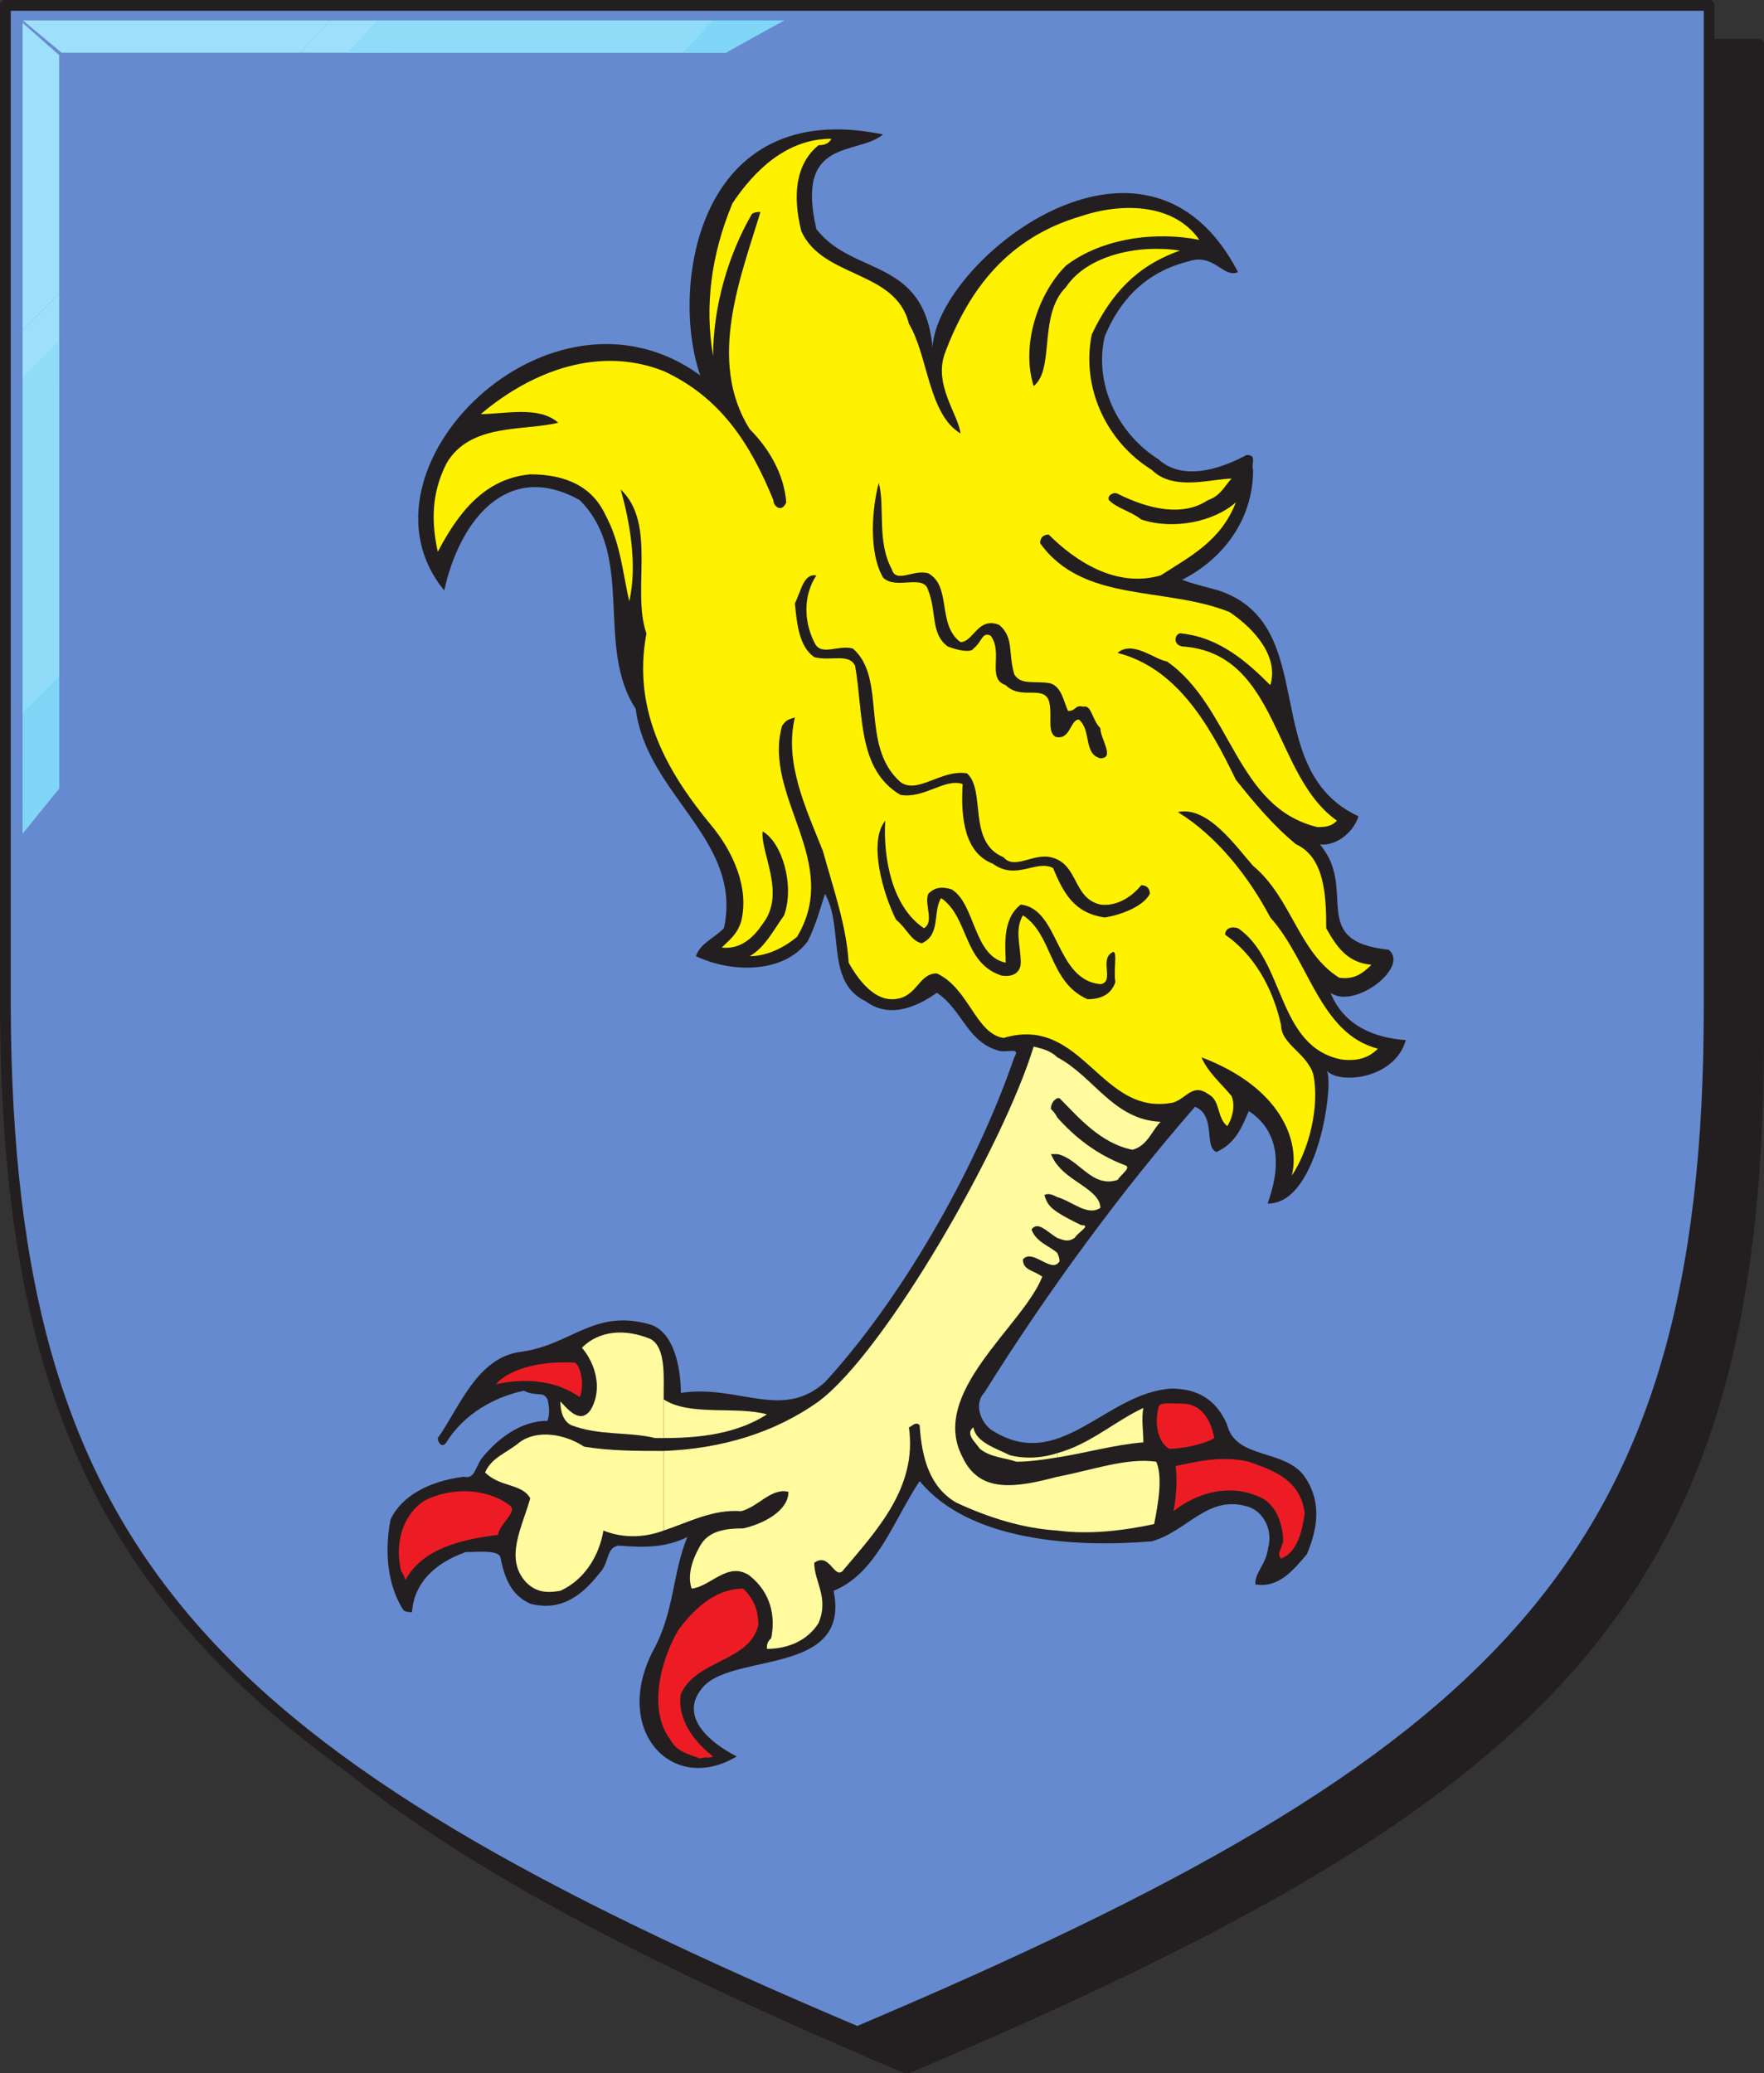 <svg xmlns="http://www.w3.org/2000/svg" width="615" height="722.852"><rect width="100%" height="100%" fill="#333333" stroke="none"/><path fill="#231f20" fill-rule="evenodd" d="M316.125 721.125c225-95.25 296.25-163.5 297-357V15.375h-594v348.75c0 193.5 72 261.75 297 357"/><path fill="none" stroke="#231f20" stroke-linecap="round" stroke-linejoin="round" stroke-miterlimit="10" stroke-width="3.75" d="M316.125 721.125c225-95.25 296.25-163.5 297-357V15.375h-594v348.75c0 193.5 72 261.75 297 357zm0 0"/><path fill="#668acf" fill-rule="evenodd" d="M298.875 708.375c225-95.25 297-164.25 297-357V1.875h-594v349.5c.75 192.75 72 261.75 297 357"/><path fill="none" stroke="#231f20" stroke-linecap="round" stroke-linejoin="round" stroke-miterlimit="10" stroke-width="3.75" d="M298.875 708.375c225-95.25 297-164.25 297-357V1.875h-594v349.5c.75 192.75 72 261.75 297 357zm0 0"/><path fill="#9ee0f9" fill-rule="evenodd" d="M20.625 102.375v-84h84l10.5-11.25H7.875v108l12.75-12.75"/><path fill="#9ee0f9" fill-rule="evenodd" d="M20.625 135.375v-33l-12.75 12.75v33l12.75-12.75m128.25-128.25h-33.75l-10.5 11.25h33l11.25-11.25"/><path fill="#8fdbf8" fill-rule="evenodd" d="M20.625 151.875v-33l-12.75 12.75v33.75l12.75-13.5m144.75-144.75h-33.75l-10.5 11.25h33.75l10.5-11.25"/><path fill="#8fdbf8" fill-rule="evenodd" d="M20.625 169.125v-33.75l-12.75 12.75v33.75l12.75-12.75m161.25-162h-33l-11.25 11.25h33.75l10.5-11.25"/><path fill="#8fdbf8" fill-rule="evenodd" d="M20.625 184.875v-33l-12.75 13.5v33l12.75-13.5m177.75-177.75h-33l-10.5 11.25h33l10.5-11.25"/><path fill="#8fdbf8" fill-rule="evenodd" d="M20.625 202.125v-33l-12.75 12.75v33l12.75-12.75m195-195h-33.75l-10.5 11.25h33l11.25-11.25"/><path fill="#8fdbf8" fill-rule="evenodd" d="M20.625 218.625v-33.75l-12.75 13.5v33l12.75-12.75m211.5-211.5h-33.75l-10.5 11.25h33l11.25-11.25"/><path fill="#8fdbf8" fill-rule="evenodd" d="M20.625 235.875v-33.75l-12.75 12.75v33.75l12.75-12.75m228-228.75h-33l-11.25 11.25h33.75l10.5-11.25"/><path fill="#8fdbf8" fill-rule="evenodd" d="M20.625 251.625v-33l-12.75 12.75v33.75l12.75-13.5m244.5-244.5h-33l-11.25 11.25h32.25l2.25-1.5 9.75-9.75"/><path fill="#7fd6f7" fill-rule="evenodd" d="M20.625 268.875v-33l-12.75 12.75v33l12.75-12.75m228-261.75h24.75l-20.25 11.25h-15l10.5-11.25"/><path fill="#7fd6f7" fill-rule="evenodd" d="M20.625 251.625v23.25l-12.75 15.75v-25.5l12.75-13.5m244.5-244.5h8.25l-18 9.75zm0 0"/><path fill="#7fd6f7" fill-rule="evenodd" d="M20.625 268.875v6l-12.75 15.75v-9l12.75-12.75"/><path fill="#668acf" fill-rule="evenodd" d="m20.625 19.125.75-.75-13.5-11.25v.75l12.75 11.25"/><path fill="none" stroke="#668acf" stroke-linecap="round" stroke-linejoin="round" stroke-miterlimit="10" stroke-width=".12" d="m20.625 19.125.75-.75-13.5-11.25v.75zm0 0"/><path fill="#231f20" fill-rule="evenodd" d="M256.875 612.375s-24-11.25-11.25-24.75c11.25-11.25 51-3.75 45-33 15-6 21-24.75 30-38.25 17.25 21 54 23.25 81 21 12.75-3.75 19.5-16.5 33.75-12 6 2.25 8.25 9 6.75 14.25-.75 6-4.5 8.25-4.5 12.75 8.25 1.5 13.5-5.25 18-10.5 4.5-10.5 4.5-19.5-.75-27-6.75-9.75-24-6-27-18-3.75-9-10.5-12.75-19.5-12.75-23.25 1.5-39 30-63 14.25-4.5-3.75-5.25-9.75-2.25-12.75 22.5-36 48-70.5 73.5-99.75 7.5 3 3 14.25 7.5 15.75 6.75-3 9-9 11.25-14.25 17.25 11.25 5.25 33.75 6.75 32.25 18 0 23.25-44.25 20.25-46.5 4.5 5.25 24 3 27.75-10.5-11.25-.75-21.75-5.25-26.25-16.5 8.25 6 27.75-9 20.25-15-28.5-3-10.5-21-24-36.75 4.5.75 11.25-3 13.5-9.75-35.25-16.5-12.75-66.75-48.75-78.75-5.25-1.5-9-2.25-12.75-3.75 13.5-6.75 24.75-20.25 24.75-38.25-.75-2.25 1.5-5.25-2.25-5.25-9.75 5.25-22.5 9-30.75 1.5-14.25-9-22.5-26.25-18.75-42.75 5.25-12.75 14.25-22.5 29.25-26.25 9-3 12 6 17.25 3.75-32.25-62.25-105-3.75-106.5 26.25-3-31.5-27.75-24.75-40.5-41.25-7.5-32.25 14.25-25.5 23.25-33-65.25-13.5-74.25 54-63.75 84-52.5-38.25-123.75 33-89.25 75 5.25-24 21.75-45.75 47.25-31.5 19.5 19.5 5.25 51 19.5 72.75 3.75 30 37.5 45.75 30.75 76.5-3.75 3.75-8.25 5.25-9.75 9.75 12.75 6 30.75 6 39-5.25 3-6 4.5-12 6-16.5 6.75 12 0 30.75 14.25 37.5 9 6.75 19.5.75 24.75-3 9 6 10.5 17.25 21.75 20.25 3 .75 7.5-1.5 5.25 2.25-14.25 41.25-40.5 85.5-66 113.25-15 13.5-30 .75-50.25 3.75 0-8.25-2.25-21.75-11.25-24-19.5-5.25-27 7.5-45 9.75-15 2.25-21 19.5-28.5 30 0 1.5 1.5 3.75 3 1.5 6-9.75 16.5-15.75 27-18 4.5 2.25 6.75 0 8.25 3 .75 3 .75 5.25 0 7.5-9.75 0-18 6.75-23.25 13.5-2.25 3.75-2.25 6.75-6 6-12 1.5-21.75 6.75-25.5 15-2.25 12-.75 23.25 4.5 31.5.75.75 3 .75 3 .75.75-10.5 8.25-17.25 18.75-21 4.5 0 10.5-.75 12 1.5 1.5 7.5 3.75 13.5 10.5 16.5 11.25 3 18.75-3.75 24-10.5 3.75-3.75 2.25-9 6.75-9.75 9 .75 16.5.75 24-3-5.25 12.75-4.5 26.25-12 39.75-14.25 27.75 6.75 50.25 29.25 36.75"/><path fill="#fffb9e" fill-rule="evenodd" d="M368.625 514.875v18.75c11.25 1.5 23.25 0 33.75-2.25 1.5-7.5 3-16.5.75-21.75-10.5-1.5-22.5 3-34.5 5.25m0-8.25v1.5c9.75-1.5 20.25-4.5 30-5.25 0-3.75-.75-8.25 0-12-9.75 4.5-18.75 12.75-30 15.75m0-69.75v3.75l.75-.75c0-.75 0-1.5-.75-3m0-14.25v9c2.25.75 3.75 1.5 6 0 1.5-2.25 6-4.5 2.25-4.5-3-1.5-6-3-8.25-4.5m0-16.5v11.25c5.25 1.5 10.5 6.75 15 3.75 0-6-10.5-9-15-15m0-16.5v12.75c7.5 1.5 12 12 21 9 1.5-2.25 5.25-4.5 2.25-5.25-9.75-3.75-17.25-9.75-23.25-16.5m0-21v14.25h.75c6.75 6.75 14.25 15.75 25.5 18 5.25-1.5 6.75-6.75 9.75-9.75-16.5-.75-23.25-15.75-36-22.5m0 14.25v-14.25c-2.25-2.25-5.25-3-8.25-3.75-10.5 34.5-51.75 106.5-75 123.75-15.75 11.25-34.5 16.5-54 17.25v27.75c9-3 17.25-7.5 27-6.75 6-1.5 10.5-8.25 16.5-6.75 0 6.75-9 11.25-15.75 12.75-6 0-12 .75-15 6s-4.5 10.5-3 15c6.75-.75 12.75-9.75 20.25-4.5 7.5 6 9 14.25 7.5 21.75-1.5 1.5-1.5 2.25-1.5 3.75 7.5 0 14.25-3 18-9 3.75-9-1.5-14.25-1.5-21 5.25-3.75 6.75 5.25 9.75 3 12-14.25 26.25-29.25 23.25-50.25.75 0 2.25-2.25 3.75-.75.75 12 3.75 21.75 12.75 27 11.25 5.25 23.25 9 35.25 9.75v-18.75c-14.25 3.75-27 6-33-6.75-12-22.5 21-45.75 27.75-63-3-2.25-6.75-2.25-6.75-6 3-3.75 9 3.75 12 1.5v-3.75c-2.25-2.25-7.5-3.75-9-8.25 2.25-3 5.25.75 9 3v-9c-2.25-1.5-3.75-3-4.5-6 1.5-.75 3 0 4.5.75v-11.25c-.75-.75-1.5-2.25-2.25-3.75h2.25v-12.75c-.75-1.5-1.5-2.25-2.25-3 0-1.5.75-3 2.25-3.75"/><path fill="#fffb9e" fill-rule="evenodd" d="M368.625 508.125v-1.5c-4.5 1.5-10.5 2.25-16.5.75-4.5-2.25-12-4.5-12.75-9.75-3 2.25.75 5.25 2.25 7.5 3.75 3 8.25 3 12.75 4.5 4.5 0 9.75-.75 14.25-1.5m-137.25-20.25v13.5c12.75 0 25.5-1.5 36-8.25-10.5-3-27 .75-36-5.25"/><path fill="#fffb9e" fill-rule="evenodd" d="M231.375 501.375v-14.25c0-7.5.75-17.25-4.5-20.25-9-3.75-18-3-24 3 4.5 5.25 7.5 14.25 3 21.75-3.75 5.25-8.25-.75-10.5-3 0 3 .75 6.75 3.75 8.25 9.75 3.75 20.25 2.25 29.25 4.5h3m0 32.25v-27.75c-9 0-18.75 0-27.75-1.5-6.75-4.5-16.5-6-22.5-1.5-4.5 3.75-9.75 5.25-12 10.5 5.25 5.25 12.75 3.75 15.75 9-3 10.5-9 21-1.5 29.25 3.75 3.75 7.5 3.75 12 3 8.25-3.75 13.5-12 15-21 7.5 3 15 2.25 21 0"/><path fill="#ed1c24" fill-rule="evenodd" d="M446.625 543.375c6-2.25 7.5-10.5 8.25-15.75-1.5-12-11.25-15-19.5-18-9.75-2.25-18 0-25.5 1.5.75 6 0 12-.75 15.75 7.5-6 18.75-9.75 29.25-5.25 6.75 2.25 9 10.5 9 15.75-.75 3-2.25 4.5-.75 6m-202.5 69.75c1.5-.75 3 0 4.5-.75-6-4.5-12.75-12.75-11.25-21.75 5.25-12 24-11.25 27-24 0-5.25-1.5-9-5.25-12.75-10.5 0-18 8.25-22.5 14.25-6.75 11.25-10.5 28.5-3 38.25 2.25 4.5 6.75 5.25 10.5 6.75m-102.75-62.25c6-11.25 20.25-14.25 32.25-15.75.75-4.5 7.5-8.25 3.75-10.5-8.25-6-20.25-6-29.25-1.5-8.25 5.25-10.5 15.75-8.25 24.75.75.75 1.5 3 1.5 3m60.75-63.75c1.5-3.75.75-9.75-1.5-12-10.5-.75-22.5 1.5-27.75 7.5 9.75-2.25 21-1.5 29.25 4.5m205.5 18c4.5 0 12-1.5 15.75-3.75-1.5-7.5-5.25-12-11.25-12-3.75 0-8.25-.75-8.25 1.5-1.5 6 0 12 3.75 14.25"/><path fill="#fff200" fill-rule="evenodd" d="M450.375 409.875c6-9 9.75-24 7.5-35.25-2.25-7.5-11.25-10.5-11.25-17.25-3-13.5-9.75-24.75-19.5-31.5 0-2.25 2.25-3 4.5-2.25 16.5 11.25 13.5 41.25 36 45.75 6 .75 9.75-.75 12.75-3.75-20.25-5.25-24-30.75-37.5-45.75-7.5-14.25-18.75-28.5-32.25-36.75 10.5-2.25 20.25 12 26.25 18.75 13.5 11.25 15.75 30 30 39 5.25.75 8.25-1.5 11.25-4.5-8.25-.75-12-6-15.75-12.75 0-12-.75-24.75-10.5-29.25-8.25-6.75-15-15-21-22.5-9.75-20.25-21-39-41.25-44.25 5.25-4.5 12.75 2.25 17.25 3 22.5 15.75 24 51 52.5 57.75 3.75 0 5.25-.75 6.75-2.25-22.5-15.75-20.25-58.5-54-60.75-3.75-.75-2.25-5.25 0-4.5 13.5 1.5 23.25 10.5 30.75 18 3-9.75-5.25-19.5-14.25-25.5-22.5-9-51-3-66-24 0-2.25 1.5-3 3-3 9 9 23.25 18.75 39 14.25 10.5-6.75 21-12 26.25-25.5-7.5 6.75-21.75 9.75-33 6-3.75-3-8.25-3.75-11.25-6.75-.75-1.5 1.5-3 3-2.25 10.5 5.25 22.5 8.25 31.5 2.25 4.5-1.5 6-5.25 8.25-7.5-6.75 0-20.25 4.5-27.75-3-15.75-9.75-24.75-28.5-21-47.25 6.75-14.25 15.75-24 30.75-29.25-14.25-2.25-32.25 1.5-39.75 12.75-9.75 9.75-3.75 28.5-11.25 34.5-4.5-14.25 1.5-32.25 11.25-42 12.75-9.75 31.5-12 46.5-9-8.25-12-25.5-13.5-41.25-8.25-25.5 7.5-39 25.5-47.25 47.25-4.5 11.25 4.5 21.75 5.25 28.5-11.25-6.75-11.25-27-18-38.25-4.5-18.75-30-15.75-37.5-32.25-3-12-2.25-23.25 6-30 2.25 0 3.75-.75 4.5-2.25-15.75 0-27 11.25-34.5 22.5-7.5 18-9.75 36-6.75 53.25 0-17.25 5.25-35.25 13.5-49.5.75-.75 3-.75 3-.75-6.75 22.5-18.75 51.75-3.75 75.75 6.75 6.75 12 15.75 12.75 25.5-1.5 3.75-4.5 1.5-4.5-.75-8.25-20.25-18.75-36-38.25-45-24.75-9.75-48.75 2.25-63.75 15 8.25 0 20.25-3 27 3-12 3-30.75 0-39 14.25-5.25 10.5-5.25 20.25-3 30.75 6.75-12.75 15.75-25.5 32.25-27 12.75 0 21.75 4.5 26.25 14.25 5.25 9.75 6 20.25 8.25 30 3-12.75 0-28.5-3-39 12.75 12 3.75 35.25 9 50.25-5.25 27.75 8.25 49.5 22.5 66.75 7.5 9 13.5 21.75 10.5 33.75-1.5 4.5-3.75 6-6.75 9 6.75.75 11.25-3.75 14.25-8.25 8.25-10.5-.75-24.75 0-32.25 6.75 3.75 11.25 18.75 7.5 29.25-3.75 5.25-6.75 11.25-12 14.25 6 0 12-3 16.5-6.75 15.75-26.25-12-48.75-5.25-73.5 1.5-2.25 2.25-2.25 4.5-3-3.75 15.75 3.75 31.5 9.75 46.5 3.75 13.5 8.25 26.25 9 39 3.75 6.75 9 12.75 15 12.75 9 0 9-9 15.75-9 11.25 5.25 13.5 21 23.25 22.5 27.75-8.25 33.75 27.75 59.25 22.5 4.5-1.5 6.75-6.75 12-3 4.5 2.25 3 8.25 6.75 11.25 1.5-2.25 3-6.75 1.5-10.5-3.75-4.5-8.25-8.25-10.5-13.5 27.75 10.5 34.5 29.25 31.5 41.25"/><path fill="#231f20" fill-rule="evenodd" d="M379.125 348.375c4.5 0 8.25-1.5 9.75-6-.75-3.75.75-10.5-.75-10.5-5.25 2.25.75 10.5-4.5 11.25-15.75-1.5-14.25-26.25-27.75-27.75-6.75 5.25-5.25 15-5.25 20.25-11.25-2.25-10.5-20.25-18.75-25.5-4.5-1.5-6.75 0-8.25 1.5-1.5 3.75 2.25 9.75-1.5 12-11.25-7.5-14.25-24.75-13.5-37.5-6 7.5-.75 25.5 3.75 34.5 3.75 3 5.25 7.5 9 8.25 6.75-3 3.75-11.25 6.75-15.75 9.75 6.75 7.5 22.5 21 27 4.5.75 6.75-1.5 6.75-4.5 0-6-2.25-11.25.75-16.5 10.5 6.75 9 23.25 22.5 29.25m6-28.5c5.25-.75 13.5-3.75 15.75-8.25 0-2.25-1.5-3-3-3-3 3.75-8.25 7.5-14.25 6.75-9.75-2.25-7.5-14.25-17.25-16.5-6-1.5-12.75 4.5-16.5 0-12.75-5.25-6-23.25-12.75-29.25-9-1.5-17.25 7.5-23.25 3-14.25-12.75-4.5-36-16.5-46.5-5.25-1.5-11.25 3-13.5-2.25-3.75-7.5-3.75-16.5.75-23.25-4.5-.75-5.25 5.25-7.5 9.75.75 7.5 1.5 15 6.75 18.75 6 1.5 12-1.5 14.25 3 3 17.25.75 36 15.75 45 8.25 1.5 15.75-6 21.75-3.75-.75 12 .75 24 10.5 27.75 8.25 6 15-1.5 21 1.5 3.75 9 7.5 15.75 18 17.25m-1.5-55.5c5.25 0 0-6.75 0-10.5-3-3-3-8.25-6-7.5-3-.75-2.25 1.5-5.25 1.5-1.5-3-2.25-9-6.75-9.75-5.25-.75-9.75.75-12-3-2.25-7.5 0-12.75-5.25-17.25-7.5-3-9 6-13.5 6-8.25-6-3-19.5-11.25-24-5.25-1.5-11.25 3.75-12.75-1.5-5.25-9.75-2.25-21.75-4.5-30-2.25 8.25-3.75 24 1.5 33 4.5 4.5 14.25-1.5 15.75 4.5 3 7.5.75 15 6.75 19.5 3.75 1.5 8.25 2.25 9 .75 3-2.25 3-6 6-4.5 4.5 6-1.5 15 5.25 17.25 5.25 5.25 12.75 0 15 5.25 1.5 5.25-.75 10.5 2.25 12.75 5.25 1.5 5.25-6 8.25-6 4.5 3.75 1.5 12 7.5 13.5"/></svg>
